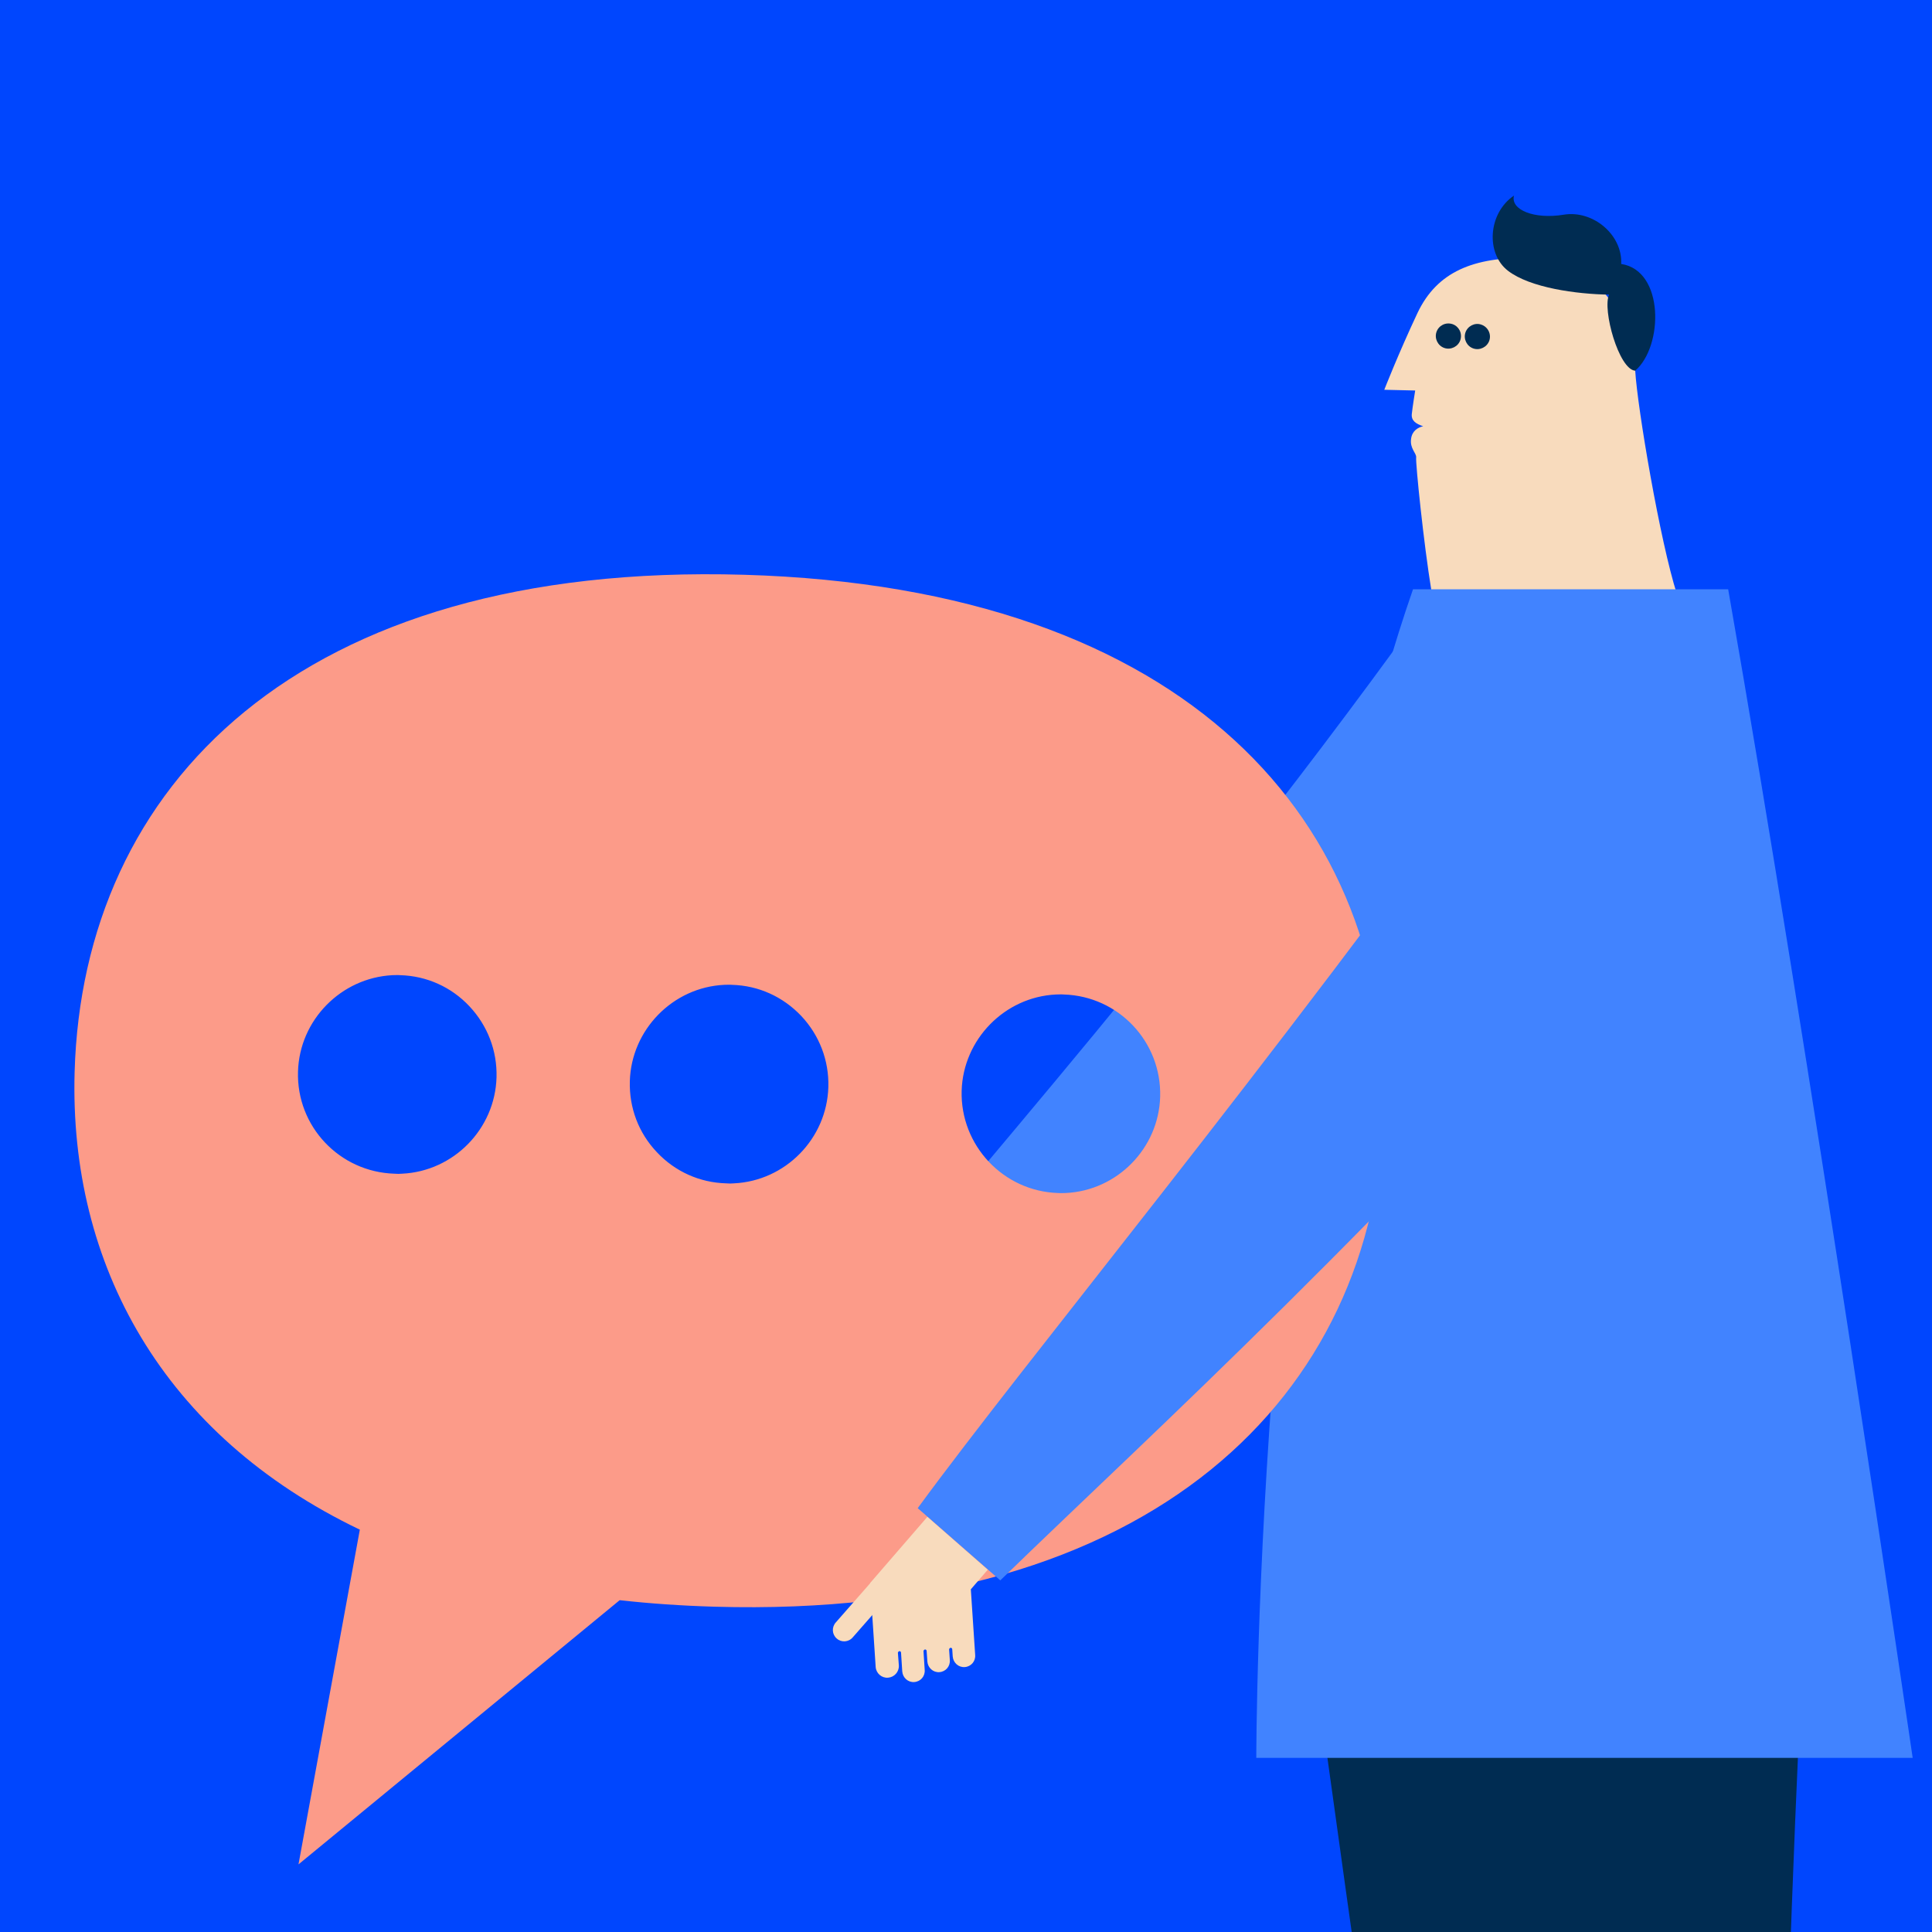 <?xml version="1.0" encoding="utf-8"?>
<!-- Generator: Adobe Illustrator 27.8.0, SVG Export Plug-In . SVG Version: 6.00 Build 0)  -->
<svg version="1.1" xmlns="http://www.w3.org/2000/svg" xmlns:xlink="http://www.w3.org/1999/xlink" x="0px" y="0px"
	 viewBox="0 0 800 800" style="enable-background:new 0 0 800 800;" xml:space="preserve">
<style type="text/css">
	.st0{fill:#0046FE;}
	.st1{fill:#55B8CC;}
	.st2{fill:#63295C;}
	.st3{fill:#80CAD9;}
	.st4{fill:#FC9B89;}
	.st5{fill:#4183FF;}
	.st6{fill:#FFFFFF;}
	.st7{fill:#DBDBDB;}
	.st8{fill:#FF5C35;}
	.st9{clip-path:url(#SVGID_00000134219910026418025410000007495022856438366883_);}
	.st10{fill:#CCCCCC;}
	.st11{fill:#AFAFAF;}
	.st12{fill:#092133;}
	.st13{clip-path:url(#SVGID_00000148652907394047410550000002234582123767522435_);}
	.st14{fill:#002C52;}
	.st15{fill:#896A67;}
	.st16{clip-path:url(#SVGID_00000136410024675515894910000008646408465914200751_);}
	.st17{fill:#3B003D;}
	.st18{fill:#DBB9B4;}
	.st19{filter:url(#Adobe_OpacityMaskFilter);}
	.st20{filter:url(#Adobe_OpacityMaskFilter_00000059292646120155156570000017135947966003336339_);}
	
		.st21{mask:url(#SVGID_00000040553318703257891650000007014760121810806454_);fill:url(#SVGID_00000111167957545509750590000007253168694586976898_);}
	.st22{fill:#DCDEE2;}
	.st23{fill:#F8DBBD;}
	.st24{fill:#996341;}
	.st25{fill:none;}
	.st26{fill:#DEBB96;}
	.st27{fill:#59443B;}
	.st28{clip-path:url(#SVGID_00000059290729683155086020000013100369464505422232_);}
	.st29{fill:#FFEEDE;}
</style>
<g id="BG">
	<rect x="-74.5" y="-74.5" class="st0" width="949" height="949"/>
</g>
<g id="illus">
	<g>
		<g>
			<g>
				<path class="st14" d="M540,657.3c20.2,150.2,54.2,383,77.6,561.2c5.6-0.2,21.6-0.8,28.3-1.1c0.4-170.2,5.3-394.4,14.6-563
					C665.5,564.2,527.4,563.9,540,657.3z"/>
			</g>
		</g>
		<g>
			<g>
				<path class="st14" d="M627.6,657.3c20.2,150.2,54.2,383,77.6,561.2c5.6-0.2,21.6-0.8,28.3-1.1c0.4-170.2,5.3-394.4,14.6-563
					C753,564.2,615,563.9,627.6,657.3z"/>
			</g>
		</g>
		<g>
			<g>
				<path class="st5" d="M588,254.3c32.3-44.8,123.6,8.9,81.6,55.4C517.7,478,435.6,538.1,367.5,604.1l-34.1-29.9
					C379.6,511.1,477.7,407.4,588,254.3z"/>
				<g>
					<path class="st6" d="M313.7,605.3l2.3,34.8c0.2,2.6,2.5,4.6,5.1,4.4c2.6-0.2,4.7-2.4,4.5-5l-0.3-5.3c0-0.3,0.3-0.6,0.6-0.7
						c0.3,0,0.7,0.2,0.7,0.6l0.5,7.8c0.2,2.6,2.4,4.6,5,4.4c2.6-0.2,4.5-2.4,4.4-5l-0.5-7.8c0-0.3,0.3-0.6,0.6-0.7
						c0.3,0,0.7,0.2,0.7,0.6l0.3,4.4c0.2,2.6,2.4,4.6,5,4.4c2.6-0.2,4.5-2.4,4.3-5l-0.3-4.4c0-0.3,0.3-0.6,0.6-0.7
						c0.3,0,0.7,0.2,0.7,0.6l0.2,3c0.2,2.6,2.4,4.6,5,4.4c2.6-0.2,4.5-2.4,4.3-5l-1.8-27.2l7-8.1l-25-21.8L313.7,605.3z"/>
					<path class="st6" d="M299.8,628.2c-2-1.7-2.2-4.7-0.5-6.6l14.3-16.3c1.7-2,4.7-2.2,6.6-0.5c2,1.7,2.2,4.7,0.4,6.7l-14.3,16.3
						C304.7,629.8,301.8,630,299.8,628.2z"/>
				</g>
			</g>
			<g>
				<g>
					<g>
						<g>
							<path class="st23" d="M592.7,244.5c-3.2-19.5-6.6-52.8-6.3-55.1c0.2-1.7-2.7-3.7-2.1-7.7c0.4-3.2,2.7-4.7,5-5.2
								c-3-1-5-2.3-4.7-5.1c0.3-2.9,1.4-9.7,1.4-9.7l-12.8-0.3c0,0,5.8-14.9,13.8-31.9c8.1-17,23.2-23.2,46.6-22.7
								c26.5,0.6,42.2,24.1,43.5,46.6c0.9,15.4,10.3,70.9,17.3,92.7C705.3,279.8,597.1,270.7,592.7,244.5z"/>
						</g>
						<path class="st14" d="M594.8,137.5c-0.9,2.7,0.6,5.7,3.3,6.6c2.7,0.9,5.7-0.6,6.6-3.3c0.9-2.8-0.6-5.7-3.3-6.6
							C598.6,133.3,595.7,134.8,594.8,137.5z"/>
						<path class="st14" d="M606.8,137.7c-0.9,2.7,0.6,5.7,3.3,6.6c2.7,0.9,5.7-0.6,6.6-3.3c0.9-2.7-0.6-5.7-3.4-6.6
							C610.7,133.5,607.7,135,606.8,137.7z"/>
					</g>
					<path class="st14" d="M671.3,109.3c0.6-12.1-11.7-22.4-23.8-20.4c-12.2,2-22.1-2-20.6-7.9c-10.8,7.3-11.7,24-2.5,31.1
						c9.2,7.1,28.5,9.7,41.9,9.9c-2.9,6.1,4,31,10.8,31.5C688.8,143.4,689.2,112,671.3,109.3z"/>
				</g>
				<g>
					<path class="st5" d="M585.1,244c-64.9,186.8-64.9,483.9-64.9,483.9c59.9,0,204,0,271.8,0c0,0-42.9-293.1-76.4-483.9
						C691.6,244,622.3,244,585.1,244z"/>
				</g>
			</g>
			<path class="st4" d="M149,633.4L123.6,772l133-109.4c12.5,1.4,25.6,2.3,39.2,2.7c181.8,5.3,273.8-87.8,277.2-205.8
				c3.4-118-79.9-216.1-264.9-221.5c-185-5.4-273.8,87.8-277.2,205.8C28.6,523.6,67.4,594.3,149,633.4z M398.2,451.7
				c0.6-21.3,17.8-38.9,39.1-39.9c1,0,2.1-0.1,3.2,0c22.7,0.7,40.5,19.6,39.9,42.3c-0.6,21.4-17.8,38.9-39.1,39.9
				c-1.1,0-2.1,0.1-3.2,0C415.5,493.3,397.6,474.3,398.2,451.7z M260.8,447.7c0.6-21.3,17.8-38.9,39.1-39.9c1,0,2.1-0.1,3.2,0
				c11,0.3,21.1,4.9,28.7,12.9c7.5,8,11.5,18.4,11.2,29.4c-0.6,21.4-17.8,38.9-39.1,39.9c-1,0.1-2.1,0.1-3.2,0
				c-11-0.3-21.2-4.9-28.7-12.9C264.4,469.1,260.5,458.7,260.8,447.7z M123.4,443.7c0.6-21.3,17.8-38.8,39.1-39.9
				c1.1,0,2.1-0.1,3.2,0c11,0.3,21.2,4.9,28.7,12.9c7.5,8,11.5,18.4,11.2,29.4c-0.6,21.4-17.8,38.9-39.1,39.9
				c-1.1,0.1-2.1,0.1-3.2,0C140.6,485.3,122.7,466.4,123.4,443.7z"/>
			<g>
				<path class="st5" d="M631.8,294.2c32.3-44.8,123.6,8.9,81.6,55.4C561.5,517.9,482.3,588.3,414.2,654.4L380,624.5
					C426.2,561.4,521.5,447.3,631.8,294.2z"/>
				<g>
					<path class="st23" d="M360.3,655.5l2.3,34.8c0.2,2.6,2.5,4.6,5.1,4.4c2.6-0.2,4.6-2.4,4.5-5l-0.4-5.3c0-0.3,0.3-0.6,0.6-0.7
						c0.3,0,0.7,0.2,0.7,0.6l0.5,7.8c0.2,2.6,2.4,4.6,5,4.4c2.6-0.2,4.5-2.4,4.3-5l-0.5-7.8c0-0.3,0.3-0.6,0.6-0.7
						c0.3,0,0.7,0.2,0.7,0.6l0.3,4.4c0.2,2.6,2.4,4.6,5,4.4c2.6-0.2,4.5-2.4,4.3-5l-0.3-4.4c0-0.3,0.3-0.6,0.6-0.7
						c0.3,0,0.7,0.2,0.7,0.6l0.2,3c0.2,2.6,2.4,4.6,5,4.4c2.6-0.2,4.5-2.4,4.3-5l-1.8-27.2l7-8.1l-25-21.9L360.3,655.5z"/>
					<path class="st23" d="M346.5,678.5c-2-1.7-2.2-4.7-0.4-6.7l14.3-16.3c1.7-1.9,4.7-2.2,6.6-0.4c2,1.7,2.2,4.7,0.4,6.6
						l-14.3,16.3C351.4,680,348.4,680.2,346.5,678.5z"/>
				</g>
			</g>
		</g>
	</g>
	<rect y="-1" class="st25" width="800" height="800"/>
</g>
<g id="raccords">
</g>
</svg>
